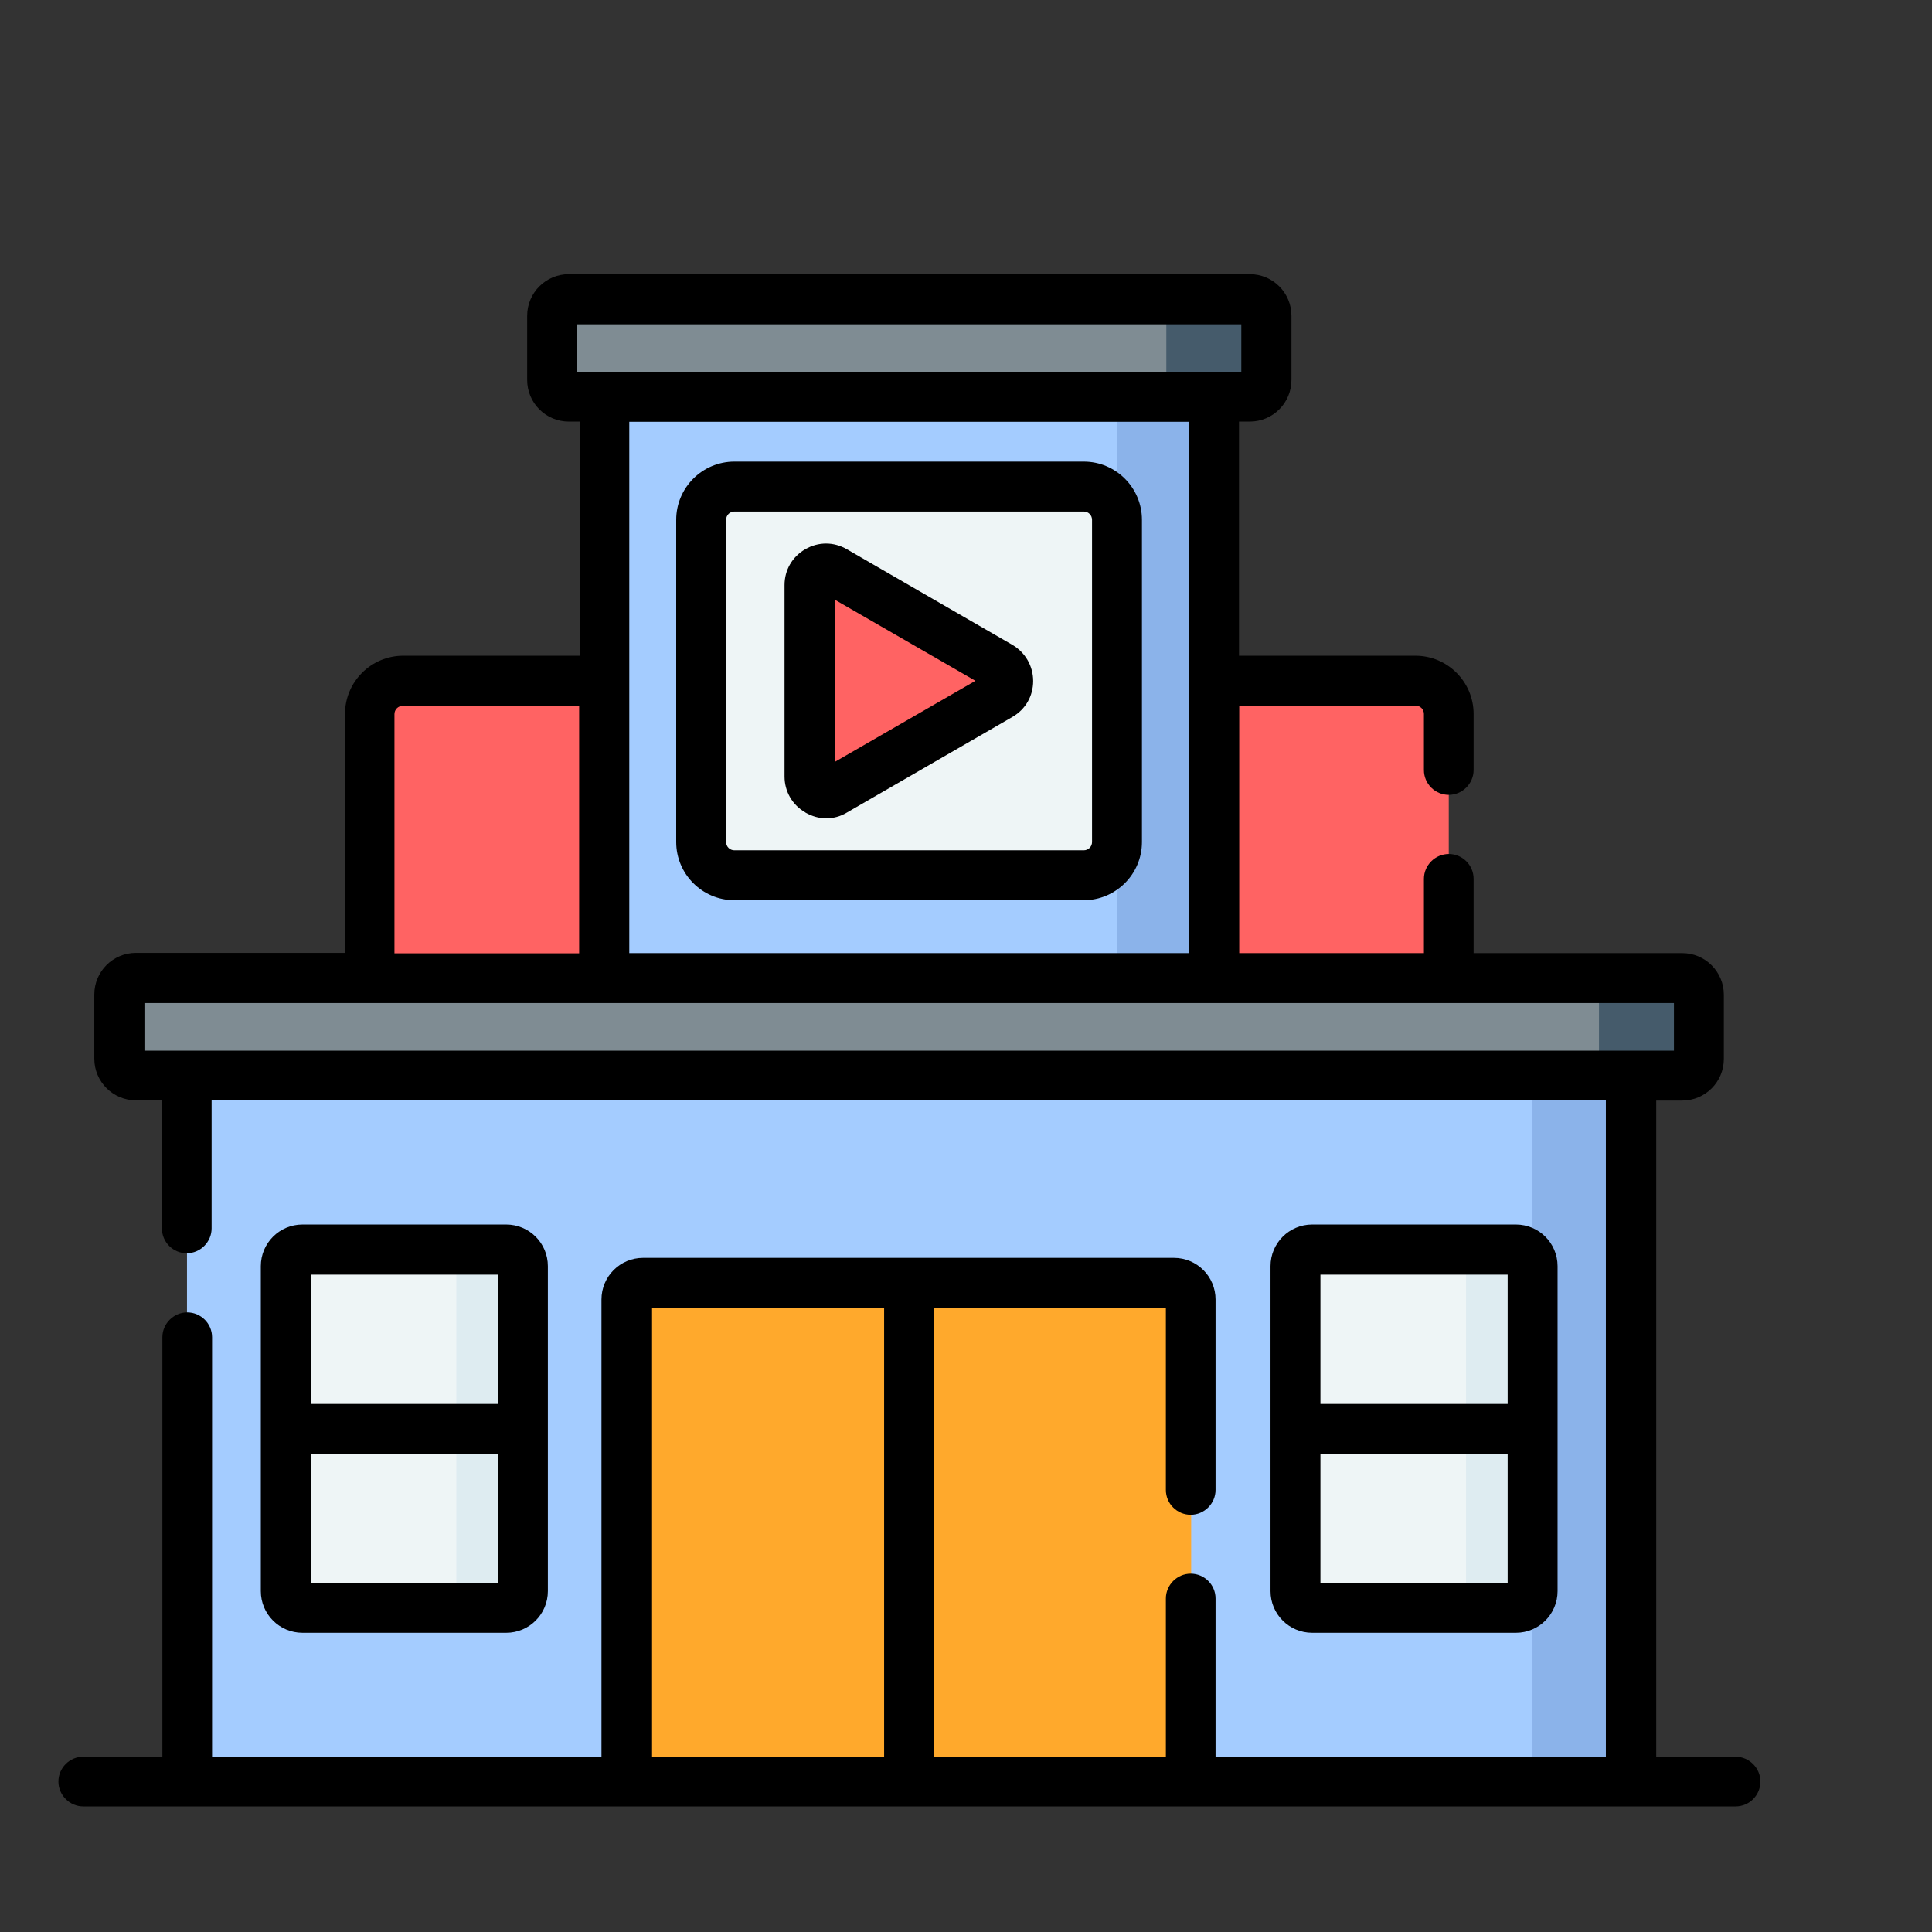 <?xml version="1.0" encoding="UTF-8"?>
<svg id="Vrstva_1" data-name="Vrstva 1" xmlns="http://www.w3.org/2000/svg" viewBox="0 0 84 84">
  <rect x="0" y="0" width="84" height="84" fill="#333333" stroke="none"/>
  <defs>
    <style>
      .cls-1 {
        fill: #ff6363;
      }

      .cls-2 {
        fill: #a4ccff;
      }

      .cls-3 {
        fill: #455b6b;
      }

      .cls-4 {
        fill: #eef5f6;
      }

      .cls-5 {
        fill: #deecf1;
      }

      .cls-6 {
        fill: #8bb3ea;
      }

      .cls-7 {
        fill: #7f8c93;
      }

      .cls-8 {
        fill: #ffa92c;
      }
    </style>
  </defs>
  <g>
    <path class="cls-1" d="M17.52,29.6h4.42l6.65,2.89,24.19-2.89h5.87c.8,0,1.45.65,1.45,1.45v21.5H16.07v-21.5c0-.8.65-1.45,1.45-1.45Z"/>
    <path class="cls-1" d="M21.94,29.6h24.07v17.16h-24.07v-17.16Z"/>
    <path class="cls-1" d="M61.54,29.6h-4.34c.8,0,1.45.65,1.45,1.45v21.5h4.34v-21.5c0-.8-.65-1.45-1.45-1.45Z"/>
    <path class="cls-2" d="M26.27,15.97h24.07v30.8h-24.07V15.97Z"/>
    <path class="cls-6" d="M48.57,15.97h4.21v30.8h-4.21V15.97Z"/>
    <path class="cls-4" d="M47.12,38.05h-15.19c-.8,0-1.45-.65-1.45-1.45v-14.01c0-.8.65-1.45,1.45-1.45h15.19c.8,0,1.45.65,1.45,1.45v14.01c0,.8-.65,1.45-1.45,1.45Z"/>
    <path class="cls-1" d="M35.2,33.76c0,.56.6.9,1.08.63l7.2-4.16c.48-.28.48-.97,0-1.25l-7.2-4.16c-.48-.28-1.08.07-1.08.63v8.32Z"/>
    <path class="cls-7" d="M51.59,13.02h-26.86c-.4,0-.72.32-.72.72v2.79c0,.4.32.72.72.72h26.86c.4,0,.72-.32.72-.72v-2.79c0-.4-.32-.72-.72-.72Z"/>
    <path class="cls-2" d="M8.13,45.25h60.64v32.23H8.13v-32.23Z"/>
    <path class="cls-3" d="M54.33,13.02h-4.34c.4,0,.72.32.72.72v2.79c0,.4-.32.72-.72.72h4.34c.4,0,.72-.32.72-.72v-2.79c0-.4-.32-.72-.72-.72Z"/>
    <path class="cls-6" d="M66.63,45.25h4.29v32.23h-4.29v-32.23Z"/>
    <path class="cls-4" d="M64.46,69.91h-7.42c-.4,0-.72-.32-.72-.72v-5.98l1.45-1.08-1.45-1.08v-5.98c0-.4.32-.72.72-.72h7.42c.4,0,.72.32.72.72v14.13c0,.4-.32.72-.72.72h0Z"/>
    <path class="cls-5" d="M65.91,54.34h-2.89c.4,0,.72.32.72.72v14.13c0,.4-.32.72-.72.72h2.89c.4,0,.72-.32.72-.72v-5.98l-.29-1.08.29-1.08v-5.98c0-.4-.32-.72-.72-.72h0Z"/>
    <path class="cls-4" d="M20.57,69.91h-7.42c-.4,0-.72-.32-.72-.72v-5.98l1.45-1.08-1.45-1.08v-5.98c0-.4.32-.72.72-.72h7.42c.4,0,.72.32.72.72v14.13c0,.4-.32.72-.72.72h0Z"/>
    <path class="cls-5" d="M22.01,54.34h-2.89c.4,0,.72.32.72.72v14.13c0,.4-.32.72-.72.72h2.89c.4,0,.72-.32.72-.72v-5.98l-.29-1.08.29-1.08v-5.98c0-.4-.32-.72-.72-.72h0Z"/>
    <path class="cls-8" d="M50.34,77.48h-23.08v-20.97c0-.4.32-.72.72-.72h10.45l1.08,1.45,1.08-1.45h9.01c.4,0,.72.32.72.72v20.97Z"/>
    <path class="cls-8" d="M51.07,55.79h-4.34c.4,0,.72.32.72.72v20.97h4.34v-20.97c0-.4-.32-.72-.72-.72Z"/>
    <path class="cls-7" d="M70.25,42.53H5.91c-.4,0-.72.32-.72.72v2.79c0,.4.32.72.72.72h64.34c.4,0,.72-.32.72-.72v-2.79c0-.4-.32-.72-.72-.72h0Z"/>
    <path class="cls-3" d="M73.14,42.53h-4.34c.4,0,.72.32.72.72v2.79c0,.4-.32.72-.72.72h4.34c.4,0,.72-.32.72-.72v-2.79c0-.4-.32-.72-.72-.72Z"/>
  </g>
  <g>
    <path d="M31.93,39.14h15.19c1.39,0,2.53-1.13,2.53-2.53v-14.01c0-1.39-1.13-2.53-2.53-2.53h-15.19c-1.39,0-2.53,1.13-2.53,2.53v14.01c0,1.39,1.13,2.53,2.53,2.53h0ZM31.57,22.6c0-.2.16-.36.36-.36h15.19c.2,0,.36.16.36.36v14.01c0,.2-.16.36-.36.36h-15.19c-.2,0-.36-.16-.36-.36v-14.01Z"/>
    <path d="M35.02,35.33c.28.16.59.25.9.25s.62-.08.9-.25l7.2-4.16c.57-.33.9-.91.9-1.56,0-.65-.34-1.24-.9-1.57l-7.2-4.16c-.57-.33-1.24-.33-1.81,0-.57.33-.9.91-.9,1.56v8.32c0,.65.34,1.24.9,1.56h0ZM36.29,26.07l6.12,3.53-6.12,3.53v-7.06Z"/>
    <path d="M75.45,76.39h-3.44v-28.54h1.13c1,0,1.81-.81,1.81-1.81v-2.79c0-1-.81-1.81-1.81-1.81h-9.07v-3.23c0-.6-.49-1.08-1.08-1.08s-1.08.49-1.08,1.08v3.23h-8.03v-10.76h7.67c.2,0,.36.16.36.36v2.44c0,.6.49,1.08,1.08,1.08s1.08-.49,1.08-1.08v-2.44c0-1.39-1.13-2.53-2.53-2.53h-7.67v-10.18h.47c1,0,1.81-.81,1.81-1.81v-2.79c0-1-.81-1.81-1.81-1.81h-29.61c-1,0-1.81.81-1.81,1.81v2.79c0,1,.81,1.81,1.81,1.81h.47v10.18h-7.67c-1.39,0-2.53,1.13-2.53,2.53v10.39H5.91c-1,0-1.81.81-1.81,1.81v2.79c0,1,.81,1.81,1.81,1.81h1.13v5.57c0,.6.49,1.08,1.08,1.08s1.08-.49,1.08-1.08v-5.57h60.62v28.54h-16.97v-6.88c0-.6-.49-1.08-1.08-1.08s-1.08.49-1.08,1.08v6.88h-10.09v-19.52h10.09v7.92c0,.6.49,1.08,1.08,1.08s1.08-.49,1.08-1.08v-8.28c0-1-.81-1.81-1.81-1.81h-23.08c-1,0-1.81.81-1.81,1.81v19.88H9.22v-18.24c0-.6-.49-1.08-1.08-1.08s-1.08.49-1.08,1.08v18.24h-3.44c-.6,0-1.08.49-1.08,1.08s.49,1.08,1.08,1.08h71.84c.6,0,1.08-.49,1.08-1.08s-.49-1.08-1.08-1.08h0ZM25.08,14.1h28.89v2.07h-28.89v-2.07ZM51.7,18.34v23.1h-24.34v-23.1h24.34ZM17.15,31.05c0-.2.16-.36.36-.36h7.67v10.76h-8.03v-10.39ZM6.28,43.61h66.5v2.07H6.28v-2.07ZM28.35,56.87h10.09v19.52h-10.09v-19.52Z"/>
    <path d="M22.01,70.99c1,0,1.81-.81,1.81-1.81v-14.13c0-1-.81-1.81-1.81-1.81h-8.86c-1,0-1.81.81-1.81,1.81v14.13c0,1,.81,1.81,1.81,1.81h8.86ZM13.51,68.83v-5.62h8.14v5.62h-8.14ZM21.65,55.42v5.62h-8.14v-5.62h8.14Z"/>
    <path d="M65.91,70.99c1,0,1.81-.81,1.81-1.81v-14.13c0-1-.81-1.81-1.81-1.81h-8.86c-1,0-1.81.81-1.81,1.81v14.13c0,1,.81,1.81,1.81,1.81h8.86ZM57.41,68.83v-5.62h8.14v5.62h-8.14ZM65.55,55.42v5.62h-8.14v-5.62h8.14Z"/>
  </g>
</svg>